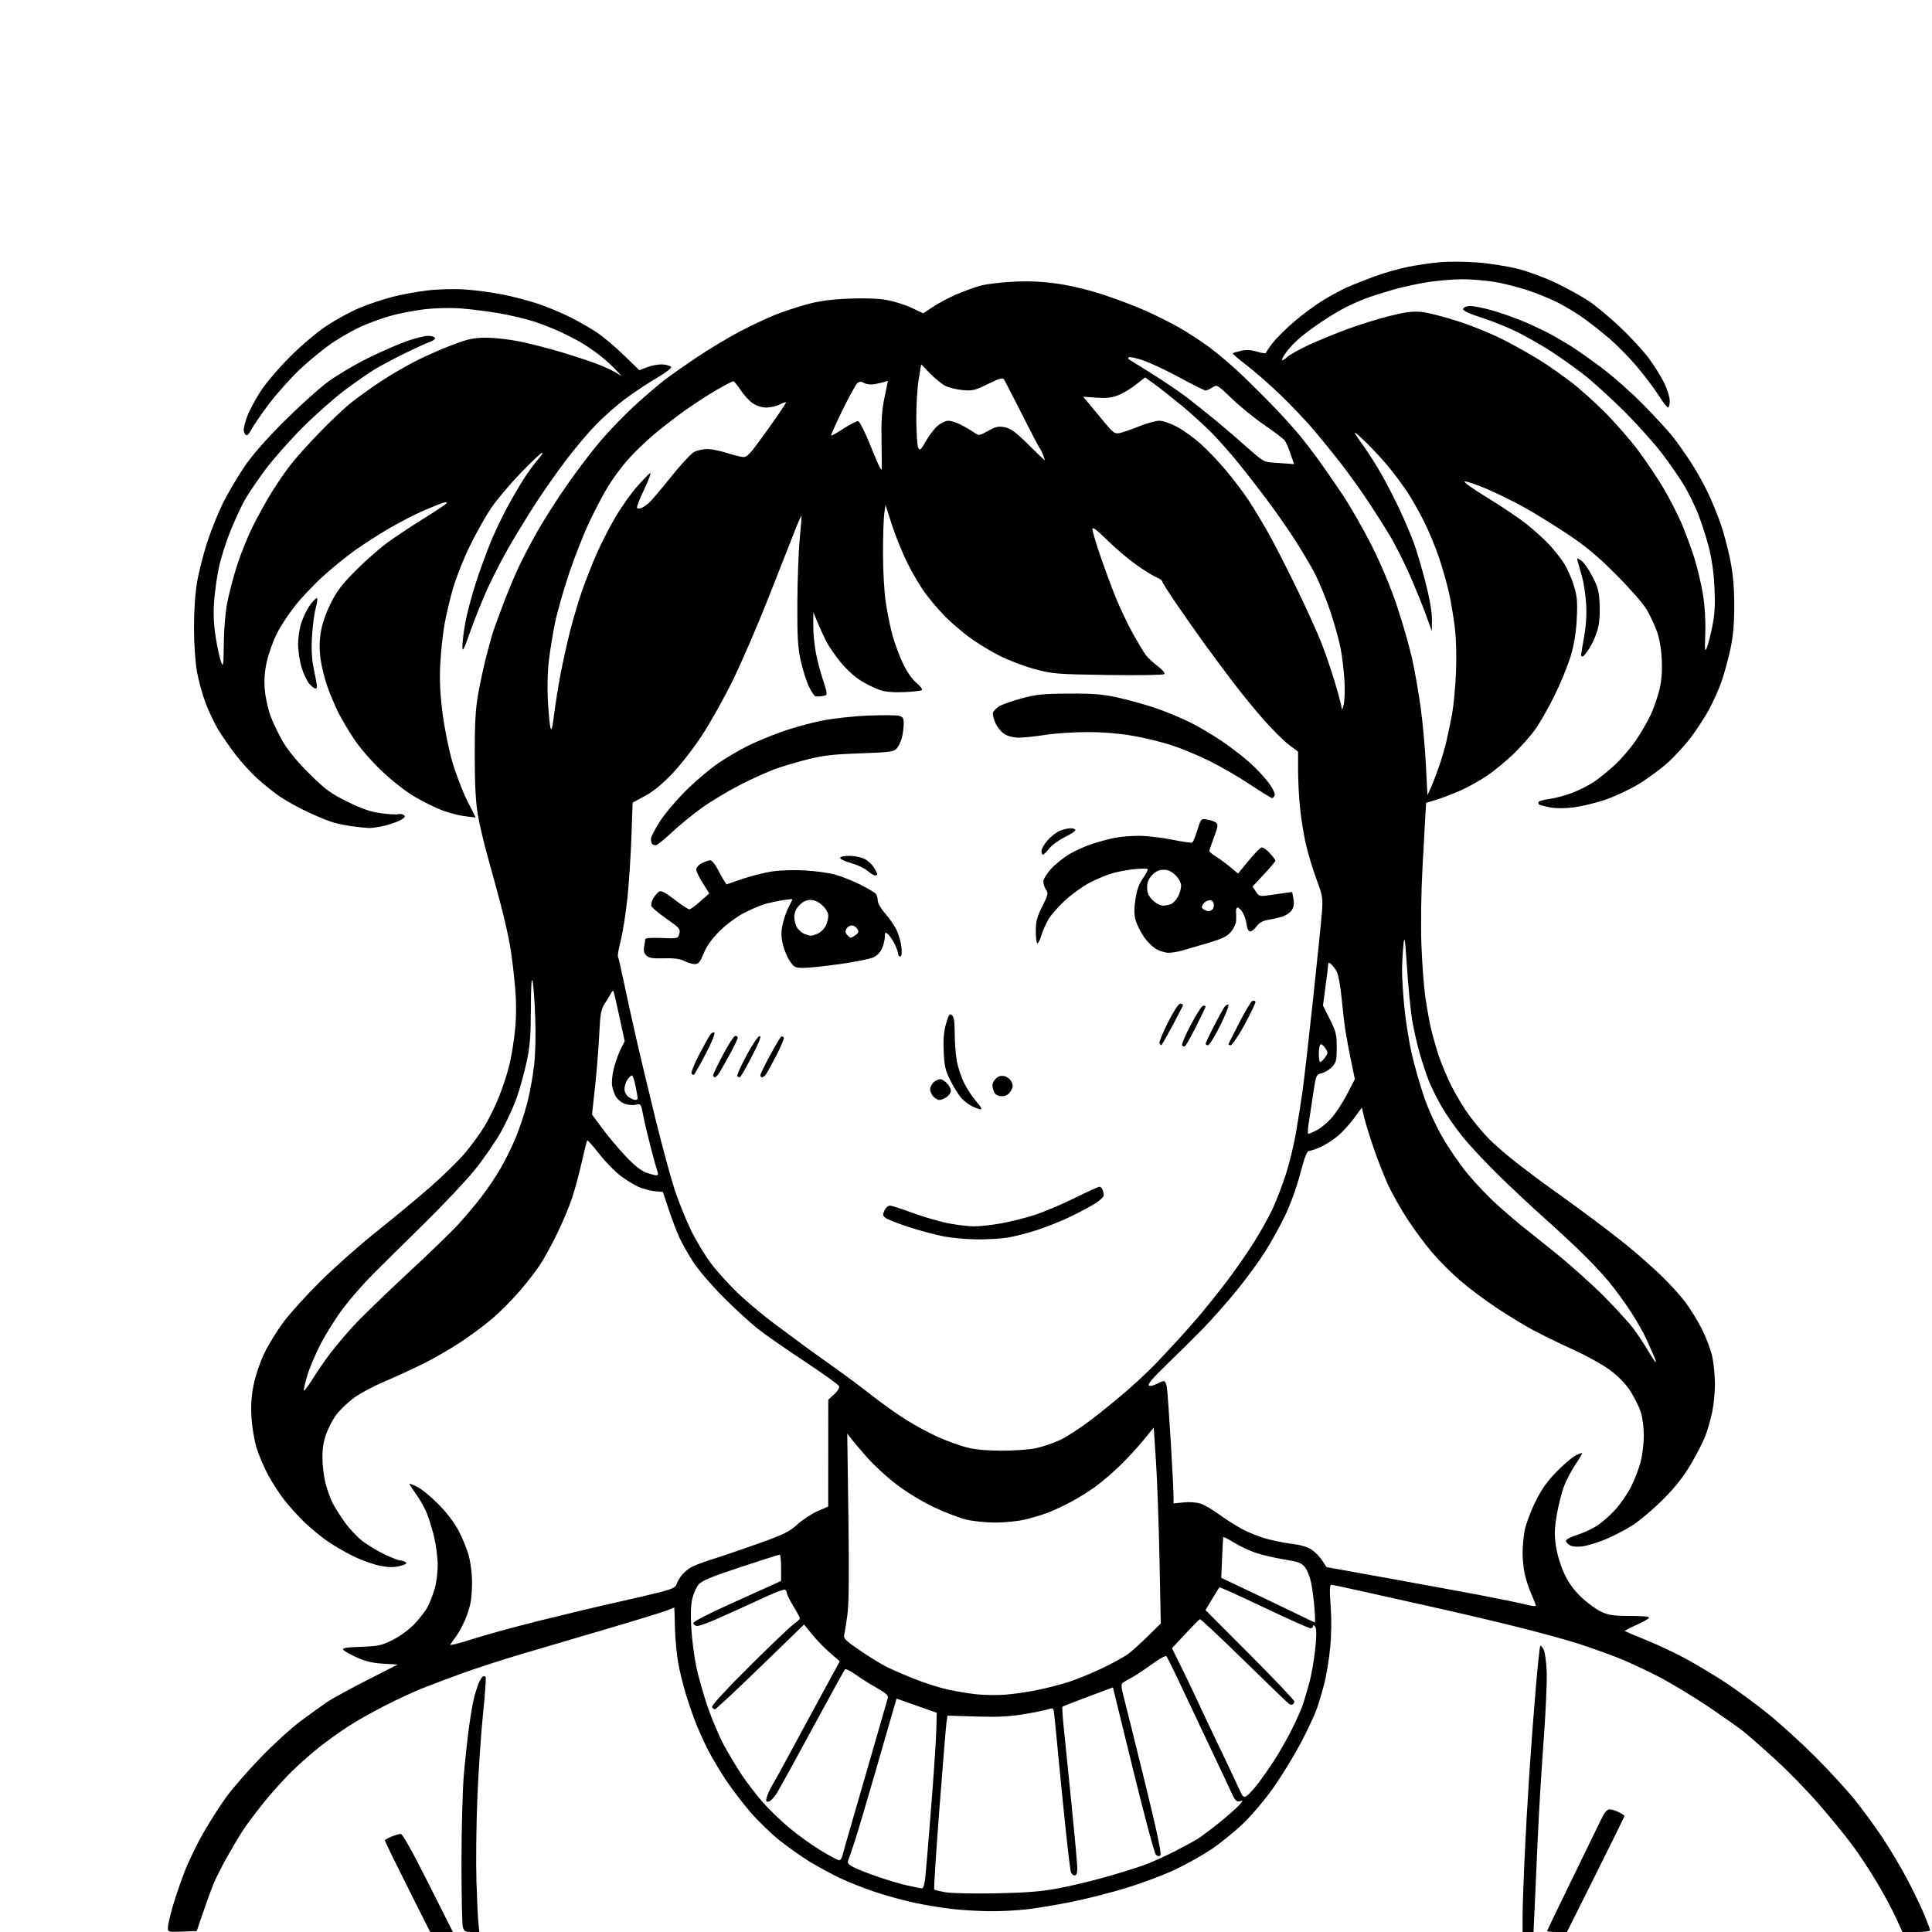 <svg version="1.1" xmlns="http://www.w3.org/2000/svg" xmlns:xlink="http://www.w3.org/1999/xlink" width="1024" height="1024" viewBox="0 0 1024 1024"><path stroke="none" fill="black" fill-rule="evenodd" d="M96.64,1023.792C89.136,1024.079 89.0,1024.041 89.0,1021.654C89.0,1020.317 90.155,1015.237 91.567,1010.364C92.98,1005.491 95.897,997.003 98.051,991.502C100.205,986.001 104.658,976.85 107.945,971.166C111.232,965.483 116.527,957.201 119.711,952.763C122.895,948.325 131.059,938.913 137.854,931.849C144.649,924.784 154.324,915.943 159.354,912.202C164.384,908.461 170.75,903.889 173.5,902.042C176.25,900.194 185.764,894.984 194.641,890.464L210.783,882.244L203.141,881.797C197.634,881.474 193.758,880.566 189.265,878.545C185.835,877.002 182.56,875.175 181.987,874.484C181.165,873.494 183.138,873.148 191.313,872.845C200.711,872.497 202.303,872.146 208.334,869.085C212.225,867.109 217.018,863.559 219.883,860.53C222.576,857.683 225.679,853.586 226.779,851.427C227.879,849.267 229.504,845.056 230.39,842.068C231.275,839.081 231.997,833.456 231.993,829.568C231.989,825.681 231.122,818.9 230.066,814.5C229.01,810.1 227.191,804.272 226.023,801.549C224.854,798.826 222.346,794.437 220.449,791.797C218.552,789.156 217,786.762 217.0,786.477C217.0,786.192 218.913,786.929 221.25,788.114C223.588,789.298 228.653,793.47 232.506,797.384C236.852,801.798 240.929,807.205 243.245,811.624C245.297,815.543 247.687,821.52 248.555,824.908C249.423,828.295 250.164,834.089 250.201,837.783C250.239,841.478 249.927,846.525 249.508,849.0C249.089,851.475 247.664,855.952 246.34,858.949C245.017,861.945 242.905,865.77 241.646,867.449C240.388,869.127 239.055,871.015 238.685,871.645C238.315,872.274 243.412,871.028 250.011,868.876C256.611,866.723 272.695,862.3 285.755,859.045C298.815,855.79 316.925,851.474 326.0,849.453C335.075,847.433 345.971,844.884 350.214,843.79C356.275,842.227 358.073,841.339 358.602,839.65C358.972,838.468 360.131,836.404 361.177,835.065C362.223,833.726 364.366,831.847 365.941,830.89C367.515,829.933 372.56,827.983 377.151,826.557C381.743,825.131 392.7,821.409 401.5,818.285C415.363,813.365 418.187,811.987 422.644,807.973C425.474,805.425 430.304,802.251 433.377,800.92L438.966,798.5L438.983,770.194L439,741.887L442.137,739.022C443.989,737.331 445.044,735.558 444.713,734.695C444.405,733.891 436.209,727.998 426.501,721.599C416.793,715.201 405.621,707.42 401.675,704.309C397.729,701.198 389.521,693.668 383.436,687.576C377.351,681.484 370.204,673.161 367.553,669.08C364.903,665 361.576,659.15 360.16,656.08C358.744,653.011 356.183,646.283 354.469,641.128L351.353,631.756L347.049,631.369C344.682,631.155 340.812,630.126 338.449,629.08C336.086,628.035 331.756,625.369 328.826,623.155C325.897,620.941 320.836,615.727 317.581,611.567C314.326,607.408 311.478,604.188 311.254,604.413C311.029,604.637 309.749,609.699 308.408,615.661C307.068,621.622 304.802,630.1 303.373,634.5C301.944,638.9 298.38,647.45 295.453,653.5C292.526,659.55 288.335,667.207 286.14,670.516C283.946,673.824 278.949,680.23 275.036,684.75C271.123,689.27 264.677,695.716 260.711,699.073C256.745,702.431 249.225,708.006 244.0,711.462C238.775,714.918 230.0,719.982 224.5,722.715C219.0,725.448 209.517,729.806 203.427,732.401C197.137,735.08 189.898,739.045 186.667,741.581C183.539,744.036 179.649,747.882 178.022,750.128C176.396,752.373 174.117,756.743 172.959,759.839C171.508,763.717 170.865,767.719 170.891,772.702C170.911,776.68 171.654,782.735 172.541,786.157C173.428,789.58 175.074,794.207 176.198,796.44C177.323,798.673 180.241,803.318 182.681,806.762C185.122,810.207 189.455,814.787 192.309,816.94C195.164,819.093 200.425,822.237 204.0,823.927C207.575,825.616 211.175,827.006 212.0,827.015C212.825,827.023 214.14,827.436 214.922,827.931C215.972,828.595 215.249,829.125 212.16,829.957C209.059,830.792 206.36,830.792 201.738,829.959C198.307,829.341 191.744,827.004 187.153,824.765C182.562,822.527 176.037,818.687 172.653,816.232C169.269,813.777 164.102,809.458 161.172,806.634C158.242,803.81 153.693,798.8 151.063,795.5C148.433,792.2 144.457,786.125 142.226,782.0C139.995,777.875 137.2,771.35 136.014,767.5C134.828,763.65 133.605,756.434 133.295,751.465C132.893,745.008 133.215,740.014 134.426,733.965C135.386,729.168 137.811,721.986 140.022,717.388C142.168,712.927 146.712,705.502 150.12,700.888C153.528,696.275 162.447,686.425 169.939,679.0C177.432,671.575 190.92,659.65 199.912,652.5C208.905,645.35 221.716,634.713 228.381,628.862C235.047,623.012 243.2,615.015 246.5,611.092C249.8,607.17 254.392,600.862 256.705,597.076C259.018,593.29 262.487,586.284 264.413,581.507C266.339,576.73 268.821,569.149 269.928,564.661C271.035,560.172 272.409,551.77 272.98,545.989C273.686,538.855 273.699,531.626 273.021,523.489C272.472,516.895 271.346,507.37 270.519,502.322C269.692,497.274 267.435,487.149 265.505,479.822C263.574,472.495 260.407,460.875 258.468,454.0C256.528,447.125 254.202,437.225 253.298,432.0C252.123,425.205 251.644,416.236 251.617,400.5C251.589,384.015 252.014,375.993 253.311,368.5C254.263,363.0 256.186,354.0 257.585,348.5C258.983,343.0 260.732,336.7 261.471,334.5C262.21,332.3 264.599,325.775 266.781,320.0C268.962,314.225 272.527,305.675 274.702,301.0C276.877,296.325 281.423,287.625 284.804,281.667C288.185,275.708 295.223,264.683 300.445,257.167C305.666,249.65 313.779,239.0 318.474,233.5C323.169,228.0 331.395,219.519 336.755,214.653C342.115,209.787 348.975,203.896 352.0,201.561C355.025,199.227 362.9,193.7 369.5,189.279C376.1,184.859 386.394,178.685 392.377,175.56C398.359,172.435 406.674,168.52 410.855,166.859C415.037,165.198 422.517,162.72 427.479,161.352C433.972,159.561 440.143,158.706 449.501,158.3C457.696,157.944 465.146,158.181 469.654,158.942C473.587,159.605 479.622,161.48 483.064,163.108L489.324,166.068L494.456,162.661C497.278,160.787 502.771,157.856 506.663,156.148C510.554,154.44 516.384,152.318 519.619,151.432C522.853,150.546 530.9,149.583 537.5,149.29C545.972,148.915 552.881,149.251 561.0,150.432C567.992,151.45 577.596,153.803 585.5,156.435C592.65,158.816 602.632,162.628 607.683,164.905C612.733,167.182 620.454,171.063 624.839,173.53C629.225,175.996 636.625,180.824 641.283,184.257C645.941,187.691 654.196,194.805 659.626,200.067C665.057,205.328 672.884,213.203 677.02,217.567C681.157,221.93 686.574,227.975 689.058,231.0C691.543,234.025 695.866,239.65 698.665,243.5C701.464,247.35 707.219,255.675 711.453,262.0C715.688,268.325 722.741,280.651 727.126,289.392C732.119,299.345 737.114,311.305 740.489,321.392C743.454,330.251 747.052,342.821 748.485,349.325C749.919,355.828 751.962,367.528 753.025,375.325C754.089,383.121 755.321,396.7 755.764,405.5L756.568,421.5L758.384,417.5C759.383,415.3 761.294,410.35 762.631,406.5C763.968,402.65 765.753,396.575 766.598,393.0C767.443,389.425 768.805,382.9 769.624,378.5C770.442,374.1 771.376,364.152 771.698,356.393C772.06,347.654 771.819,338.522 771.063,332.393C770.391,326.952 768.994,318.675 767.957,314.0C766.921,309.325 764.51,300.886 762.601,295.246C760.692,289.606 757.084,280.972 754.584,276.06C752.084,271.147 748.343,264.511 746.269,261.312C744.196,258.113 739.957,252.347 736.85,248.498C733.742,244.649 728.23,238.588 724.6,235.029C720.97,231.47 718,228.881 718,229.276C718.0,229.671 720,232.712 722.445,236.033C724.89,239.354 729.174,246.062 731.966,250.94C734.757,255.818 739.22,264.465 741.884,270.155C744.548,275.845 747.95,283.875 749.445,288.0C750.939,292.125 753.701,301.482 755.581,308.793C757.758,317.256 758.982,324.341 758.95,328.293L758.9,334.5L755.62,325.47C753.816,320.504 749.962,311.054 747.056,304.47C744.15,297.887 739.491,288.675 736.703,284.0C733.915,279.325 728.482,270.775 724.63,265.0C720.778,259.225 714.47,250.45 710.614,245.5C706.757,240.55 700.37,232.675 696.42,228.0C692.47,223.325 684.572,214.998 678.869,209.496C673.166,203.993 665.005,196.838 660.734,193.595C656.463,190.352 653.165,187.501 653.406,187.26C653.647,187.02 655.634,186.42 657.822,185.929C660.625,185.299 663.157,185.444 666.399,186.42C668.93,187.181 671.0,187.457 671.0,187.033C671.0,186.608 672.749,184.065 674.887,181.381C677.025,178.696 682.313,173.521 686.637,169.881C690.962,166.24 697.599,161.369 701.388,159.057C705.176,156.745 710.801,153.718 713.888,152.331C716.974,150.944 723.55,148.327 728.5,146.517C733.45,144.707 741.29,142.454 745.923,141.512C750.556,140.569 758.206,139.436 762.923,138.995C767.64,138.553 776.781,138.61 783.236,139.121C789.691,139.632 799.366,141.173 804.736,142.547C810.106,143.92 819.204,147.311 824.954,150.081C830.704,152.851 838.44,157.133 842.146,159.597C845.852,162.061 853.381,168.352 858.877,173.578C864.373,178.804 871.132,186.131 873.897,189.861C876.662,193.591 880.292,199.398 881.962,202.766C883.633,206.133 885,210.488 885.0,212.444C885.0,214.4 884.59,216.0 884.09,216.0C883.589,216.0 881.35,213.103 879.114,209.563C876.878,206.022 871.702,199.16 867.612,194.313C863.522,189.466 856.72,182.575 852.497,179.0C848.274,175.425 842.047,170.549 838.659,168.166C835.272,165.782 829.445,162.28 825.711,160.384C821.978,158.487 814.782,155.549 809.722,153.853C804.661,152.158 796.691,150.149 792.01,149.389C787.33,148.629 779.785,148.006 775.243,148.004C770.702,148.002 762.591,148.66 757.219,149.467C751.846,150.274 743.411,152.095 738.475,153.513C733.539,154.931 727.128,156.968 724.229,158.039C721.33,159.111 716.605,161.172 713.729,162.619C710.853,164.066 705.35,167.324 701.5,169.858C697.65,172.391 692.329,176.259 689.675,178.452C687.021,180.646 683.539,184.222 681.938,186.4C680.336,188.577 679.247,190.58 679.517,190.85C679.787,191.12 681.028,190.383 682.274,189.212C683.521,188.041 688.581,185.205 693.52,182.909C698.459,180.614 707.675,176.822 714.0,174.483C720.325,172.144 730.427,168.997 736.449,167.489C744.946,165.362 748.754,164.878 753.449,165.327C756.777,165.645 765.8,167.973 773.5,170.5C781.697,173.19 792.267,177.614 799.0,181.173C805.325,184.516 813.635,189.273 817.467,191.745C821.298,194.217 828.048,198.97 832.467,202.307C836.885,205.644 845.071,212.957 850.658,218.558C856.245,224.158 864.253,233.358 868.453,239.001C872.652,244.645 878.64,253.59 881.758,258.881C884.876,264.171 889.077,272.325 891.092,277.0C893.108,281.675 896.17,289.916 897.895,295.313C899.621,300.71 901.749,309.651 902.625,315.182C903.631,321.529 904.074,329.12 903.828,335.764C903.495,344.758 903.616,345.857 904.656,343.308C905.326,341.667 906.638,336.551 907.573,331.939C908.867,325.551 909.138,320.689 908.711,311.527C908.341,303.592 907.308,296.239 905.674,289.915C904.313,284.643 901.78,276.768 900.046,272.415C898.312,268.062 895.076,261.427 892.856,257.672C890.635,253.917 885.443,246.364 881.318,240.888C877.193,235.412 867.968,225.098 860.817,217.968C853.666,210.838 843.919,201.996 839.158,198.32C834.396,194.643 826.697,189.181 822.049,186.182C817.4,183.183 809.525,178.675 804.549,176.164C799.572,173.654 791.0,170.176 785.5,168.436C779.163,166.432 775.5,164.765 775.5,163.886C775.5,163.065 776.774,162.376 778.624,162.196C780.343,162.029 785.968,163.103 791.124,164.583C796.281,166.063 804.507,169.034 809.404,171.185C814.3,173.336 820.375,176.267 822.904,177.699C825.432,179.131 829.75,181.679 832.5,183.361C835.25,185.044 842.45,190.107 848.5,194.612C854.55,199.117 864.528,207.91 870.673,214.151C876.819,220.393 883.822,227.975 886.235,231.0C888.649,234.025 892.982,240.1 895.865,244.5C898.747,248.9 902.844,256.142 904.969,260.594C907.094,265.046 910.2,272.561 911.871,277.294C913.542,282.028 915.87,290.76 917.045,296.7C918.587,304.494 919.182,311.258 919.184,321.0C919.186,330.814 918.631,337.094 917.15,344.0C916.03,349.225 913.968,356.824 912.569,360.887C911.171,364.95 908.222,371.618 906.017,375.706C903.812,379.793 899.475,386.504 896.379,390.618C893.283,394.731 887.65,400.888 883.862,404.299C880.074,407.709 873.05,412.86 868.253,415.746C863.457,418.631 855.475,422.342 850.516,423.993C845.557,425.644 838.141,427.416 834.035,427.931C829.453,428.505 824.692,428.511 821.708,427.945C819.033,427.437 816.423,426.761 815.906,426.442C815.39,426.123 815.2,425.485 815.485,425.025C815.769,424.564 818.364,423.868 821.251,423.478C824.138,423.087 829.425,421.678 833.0,420.346C836.575,419.013 841.789,416.41 844.587,414.559C847.386,412.709 852.499,408.581 855.95,405.386C859.401,402.191 864.482,396.231 867.241,392.143C870,388.054 873.558,381.84 875.148,378.334C876.737,374.828 878.747,368.931 879.613,365.23C880.678,360.681 881.048,355.584 880.754,349.5C880.477,343.776 879.536,338.34 878.171,334.568C876.99,331.305 874.556,326.13 872.762,323.068C870.939,319.956 863.765,311.765 856.5,304.5C846.448,294.448 840.552,289.541 830.5,282.862C823.35,278.111 813.0,271.735 807.5,268.693C802.0,265.651 793.099,261.295 787.72,259.013C782.341,256.732 777.214,255.008 776.325,255.182C775.424,255.36 780.751,259.177 788.368,263.813C795.88,268.384 805.283,274.726 809.263,277.904C813.243,281.083 818.63,285.978 821.234,288.782C823.838,291.586 827.344,296.045 829.026,298.69C830.707,301.336 833.021,306.578 834.166,310.34C835.917,316.088 836.166,318.881 835.727,327.84C835.37,335.14 834.372,341.337 832.563,347.5C831.11,352.45 827.215,361.996 823.907,368.713C820.599,375.431 815.891,383.645 813.445,386.968C810.999,390.29 805.975,395.943 802.281,399.53C798.587,403.117 792.4,408.231 788.532,410.894C784.665,413.558 778.125,417.22 774.0,419.031C769.875,420.842 764.109,423.04 761.187,423.916L755.875,425.508L755.517,431.504C755.32,434.802 754.611,447.625 753.941,460.0C753.233,473.085 752.994,490.032 753.369,500.5C753.723,510.4 754.662,523.0 755.455,528.5C756.248,534.0 757.583,541.443 758.421,545.04C759.26,548.637 761.079,555.05 762.463,559.29C763.847,563.53 766.96,570.937 769.38,575.75C771.8,580.562 775.936,587.425 778.571,591.0C781.206,594.575 785.643,599.918 788.431,602.872C791.219,605.827 798.225,611.933 804.0,616.441C809.775,620.948 817.65,626.844 821.5,629.542C825.35,632.239 834.575,638.943 842.0,644.439C849.425,649.935 859.325,657.594 864.0,661.46C868.675,665.326 876.019,671.843 880.319,675.943C884.62,680.043 890.371,686.346 893.1,689.949C895.829,693.552 899.891,700.151 902.126,704.612C904.362,709.074 906.807,715.599 907.56,719.112C908.313,722.626 908.938,729.1 908.948,733.5C908.957,737.9 908.31,744.591 907.51,748.369C906.71,752.147 905.114,757.752 903.964,760.826C902.814,763.899 899.35,770.701 896.266,775.941C892.332,782.625 887.949,788.199 881.579,794.617C876.586,799.649 869.271,805.844 865.324,808.383C861.377,810.923 854.764,814.356 850.628,816.012C846.492,817.668 841.126,819.295 838.704,819.627C836.107,819.983 833.417,819.759 832.15,819.08C830.967,818.447 830,817.353 830.0,816.647C830,815.942 832.587,814.564 835.75,813.585C838.913,812.606 843.632,810.455 846.238,808.806C848.844,807.157 853.259,803.309 856.05,800.255C858.841,797.201 862.64,791.693 864.493,788.015C866.345,784.336 868.618,778.441 869.543,774.913C870.468,771.386 871.234,765.082 871.244,760.904C871.255,756.395 870.576,751.24 869.572,748.217C868.642,745.417 866.172,740.482 864.083,737.249C861.666,733.51 857.809,729.518 853.481,726.277C849.74,723.475 841.013,718.606 834.089,715.457C827.165,712.308 817.675,707.695 813.0,705.205C808.325,702.715 799.55,697.394 793.5,693.381C787.45,689.367 778.8,682.914 774.278,679.04C769.756,675.165 763.054,668.509 759.385,664.248C755.716,659.987 749.774,652.002 746.18,646.505C742.586,641.008 737.92,632.778 735.812,628.216C733.704,623.653 730.249,614.876 728.133,608.71C726.017,602.545 723.728,595.146 723.047,592.269L721.81,587.038L717.534,592.846C715.183,596.04 711.262,600.29 708.822,602.29C706.382,604.289 702.386,606.832 699.943,607.941C697.499,609.049 694.787,609.966 693.915,609.978C692.735,609.994 691.504,613.131 689.098,622.25C687.206,629.424 683.859,638.644 681.021,644.5C678.356,650.0 673.628,658.539 670.514,663.476C667.4,668.412 660.636,677.637 655.483,683.976C650.33,690.314 642.151,699.55 637.307,704.5C632.463,709.45 623.864,717.954 618.198,723.398C611.787,729.556 608.249,733.649 608.833,734.233C609.416,734.816 610.928,734.571 612.835,733.585C614.521,732.713 616.353,732.0 616.905,732.0C617.457,732.0 618.156,733.462 618.457,735.25C618.758,737.038 619.678,749.837 620.502,763.693C621.326,777.549 622.0,790.679 622.0,792.871L622.0,796.855L627.356,796.303C630.427,795.986 634.27,796.264 636.363,796.955C638.372,797.618 642.599,800.072 645.757,802.41C648.916,804.748 654.536,808.333 658.247,810.378C661.958,812.422 668.483,814.942 672.747,815.976C677.011,817.011 683.065,818.144 686.2,818.495C689.522,818.866 693.275,820.056 695.2,821.348C697.015,822.567 699.531,825.149 700.791,827.086L703.081,830.608L735.291,836.411C753.006,839.602 775.6,843.757 785.5,845.643C795.4,847.53 805.863,849.689 808.75,850.441C811.638,851.194 814,851.459 814.0,851.029C814.0,850.6 812.934,847.83 811.63,844.874C810.327,841.918 808.752,837.115 808.13,834.201C807.509,831.286 807.0,826.306 807.0,823.134C807,819.963 807.475,814.697 808.055,811.434C808.635,808.17 811.142,801.358 813.626,796.296C816.987,789.449 819.88,785.313 824.924,780.148C828.653,776.329 833.162,772.45 834.945,771.529C836.727,770.607 838.336,770.003 838.519,770.186C838.703,770.369 837.121,773.097 835.003,776.246C832.886,779.396 830.167,784.567 828.96,787.736C827.754,790.906 826.05,797.628 825.173,802.673C823.887,810.076 823.786,813.282 824.653,819.296C825.278,823.633 827.095,829.716 829.002,833.854C831.322,838.887 833.98,842.584 838.11,846.524C841.318,849.584 846.093,853.073 848.721,854.279C852.68,856.094 855.331,856.473 864.165,856.485C871.922,856.496 874.576,856.805 873.9,857.62C873.389,858.236 870.243,859.964 866.909,861.46C863.575,862.956 860.994,864.315 861.174,864.479C861.353,864.644 866.635,866.874 872.911,869.435C879.187,871.997 888.862,876.597 894.411,879.658C899.96,882.719 909.0,888.16 914.5,891.75C920.0,895.339 929.9,902.597 936.5,907.879C943.1,913.161 954.576,923.561 962.002,930.991C969.428,938.421 978.938,948.775 983.134,954.0C987.33,959.225 993.915,968.225 997.766,974.0C1001.618,979.775 1007.501,989.675 1010.839,996.0C1014.178,1002.325 1018.28,1010.824 1019.955,1014.888C1021.63,1018.951 1023,1022.663 1023.0,1023.138C1023.0,1023.612 1019.698,1024.0 1015.662,1024.0L1008.325,1024.0L1005.038,1016.75C1003.231,1012.763 998.702,1004.325 994.976,998.0C991.249,991.675 985.106,982.382 981.326,977.349C977.546,972.317 969.621,962.642 963.715,955.849C957.809,949.057 947.47,938.481 940.739,932.347C934.007,926.213 926.475,919.599 924.0,917.649C921.525,915.7 913.2,909.83 905.5,904.606C897.8,899.383 885.875,892.184 879.0,888.611C872.125,885.037 862.225,880.462 857.0,878.443C851.775,876.424 842.854,873.244 837.175,871.376C831.497,869.508 817.002,865.51 804.965,862.491C792.928,859.473 771.924,854.538 758.29,851.525C744.655,848.511 727.506,844.686 720.18,843.023C712.854,841.36 706.319,840.0 705.658,840.0C704.746,840.0 704.654,842.704 705.276,851.25C705.793,858.345 705.691,866.562 704.998,873.5C704.394,879.55 703.039,887.875 701.987,892.0C700.935,896.125 699.159,902.155 698.04,905.4C696.92,908.645 693.153,916.745 689.668,923.4C686.183,930.055 679.711,940.675 675.286,947.0C670.643,953.635 663.699,961.895 658.87,966.525C654.266,970.939 646.615,977.133 641.867,980.29C637.119,983.446 628.545,988.241 622.813,990.944C617.082,993.648 605.736,997.926 597.599,1000.453C589.462,1002.979 576.211,1006.372 568.152,1007.993C560.093,1009.613 549.45,1011.399 544.5,1011.962C539.55,1012.524 531.16,1012.987 525.856,1012.992C520.552,1012.996 511.586,1012.525 505.932,1011.945C500.278,1011.365 490.668,1009.805 484.576,1008.48C478.484,1007.154 468.876,1004.505 463.225,1002.592C457.574,1000.68 449.474,997.459 445.225,995.435C440.976,993.411 433.9,989.587 429.5,986.937C425.1,984.287 417.775,979.126 413.223,975.467C408.67,971.809 401.764,965.144 397.876,960.658C393.988,956.171 388.111,948.474 384.816,943.553C381.521,938.633 377.064,931.104 374.911,926.824C372.759,922.543 369.833,915.994 368.41,912.27C366.986,908.547 364.736,901.93 363.409,897.567C362.082,893.204 360.321,886.004 359.496,881.567C358.672,877.13 357.885,868.665 357.748,862.756C357.612,856.847 357.442,852.009 357.372,852.006C357.302,852.003 355.639,852.671 353.676,853.491C351.714,854.311 337.822,858.596 322.804,863.015C307.787,867.433 287.115,873.527 276.866,876.557C266.618,879.588 252.218,884.253 244.866,886.924C237.515,889.595 227.9,893.22 223.5,894.979C219.1,896.738 210.226,900.867 203.781,904.153C197.335,907.439 188.603,912.385 184.376,915.144C180.149,917.904 173.498,922.664 169.596,925.724C165.693,928.783 159.195,934.485 155.155,938.393C151.114,942.302 144.347,949.775 140.117,955.0C135.886,960.225 130.813,966.975 128.845,970.0C126.876,973.025 122.992,979.55 120.213,984.5C117.435,989.45 114.165,995.975 112.948,999.0C111.73,1002.025 109.282,1008.775 107.506,1014.0L104.279,1023.5L96.64,1023.792zM234.024,1024.0L228.012,1024.0L219.832,1007.75C215.333,998.812 209.93,987.979 207.826,983.676C205.722,979.372 204.0,975.637 204.0,975.375C204.0,975.112 205.561,974.246 207.468,973.449C209.375,972.652 211.6,972.0 212.412,972.0C213.34,972.0 218.739,981.648 226.962,998.0L240.036,1024.0L234.024,1024.0zM250.053,1024.0C246.518,1024.0 245.95,1023.671 245.302,1021.25C244.897,1019.737 244.58,1004.1 244.597,986.5C244.615,968.9 245.181,948.2 245.856,940.5C246.531,932.8 247.743,921.624 248.549,915.665C249.355,909.705 250.537,902.73 251.176,900.165C251.816,897.599 252.93,894.068 253.654,892.318C254.378,890.568 255.395,888.874 255.916,888.552C256.436,888.23 257.103,888.357 257.397,888.834C257.692,889.311 257.047,898.316 255.964,908.847C254.882,919.377 253.54,939.582 252.983,953.746C252.426,967.911 252.217,987.375 252.518,997.0C252.82,1006.625 253.292,1016.638 253.568,1019.25L254.069,1024.0L250.053,1024.0zM809.899,1024.0L807.0,1024.0L807.007,1015.75C807.01,1011.212 807.465,997.6 808.018,985.5C808.571,973.4 809.706,953.15 810.539,940.5C811.373,927.85 812.912,907.444 813.959,895.152C815.005,882.861 816.081,872.585 816.35,872.317C816.618,872.048 817.415,872.88 818.119,874.164C818.824,875.449 819.576,880.775 819.791,886.0C820.006,891.225 819.256,907.875 818.125,923.0C816.994,938.125 815.592,961.525 815.009,975.0C814.427,988.475 813.691,1005.013 813.374,1011.75L812.799,1024.0L809.899,1024.0zM825.258,1024.0C822.366,1024.0 820.0,1023.779 820.0,1023.508C820.0,1023.237 825.672,1011.425 832.604,997.258C839.537,983.091 846.544,968.688 848.177,965.25C850.342,960.691 851.68,959.0 853.122,959.0C854.21,959.0 856.427,959.687 858.05,960.526C859.672,961.365 861.0,962.263 861.0,962.521C861.0,962.78 854.141,976.718 845.758,993.496L830.515,1024.0L825.258,1024.0zM527.5,1003.513C543.09,1003.224 551.463,1002.585 560.0,1001.032C566.325,999.881 577.877,997.147 585.67,994.955C593.464,992.764 602.914,989.828 606.67,988.431C610.427,987.034 617.483,983.867 622.35,981.395C627.218,978.922 632.864,975.848 634.897,974.565C636.93,973.282 641.948,969.523 646.047,966.212C650.146,962.901 654.796,958.826 656.38,957.156C658.955,954.441 659.033,954.179 657.121,954.679C655.284,955.159 654.576,954.341 652.093,948.869C650.504,945.366 646.402,936.65 642.978,929.5C639.554,922.35 632.76,907.974 627.88,897.554C623.001,887.134 618.652,878.252 618.216,877.816C617.781,877.381 614.291,879.313 610.462,882.11C606.633,884.908 601.925,888.035 600.0,889.06C598.075,890.084 595.899,891.328 595.164,891.824C594.066,892.564 594.196,894.132 595.895,900.612C597.033,904.951 602.035,925.113 607.013,945.419C613.269,970.94 615.742,982.658 615.024,983.376C614.306,984.094 613.558,983.964 612.601,982.957C611.839,982.156 606.416,961.892 600.549,937.927L589.883,894.353L576.691,899.286C569.436,902 563.321,904.387 563.102,904.592C562.883,904.796 563.248,910.259 563.913,916.732C564.578,923.204 566.443,941.55 568.056,957.5C569.669,973.45 570.992,988.188 570.995,990.25C570.998,992.841 570.557,994.0 569.567,994.0C568.779,994.0 567.878,993.192 567.565,992.205C567.252,991.218 565.87,979.63 564.495,966.455C563.12,953.28 561.271,934.625 560.386,925.0C559.501,915.375 558.618,906.943 558.424,906.261C558.18,905.403 557.368,905.288 555.786,905.885C554.529,906.36 548.787,907.537 543.027,908.501C535.047,909.837 528.942,910.144 517.378,909.793L502.203,909.332L501.665,912.916C501.369,914.887 499.676,935.515 497.901,958.755C496.127,981.995 494.89,1001.224 495.153,1001.486C495.415,1001.748 498.076,1002.399 501.065,1002.933C504.054,1003.466 515.95,1003.727 527.5,1003.513zM488.652,1000.9C489.336,1000.959 490.053,998.665 490.416,995.25C490.754,992.087 492.152,975.325 493.525,958.0C494.897,940.675 496.128,922.297 496.26,917.16L496.5,907.819L485.849,904.052L475.198,900.285L473.709,905.392C472.891,908.202 468.525,923.325 464.007,939.0C459.49,954.675 454.538,971.325 453.004,976.0C451.47,980.675 449.904,985.259 449.525,986.187C449.003,987.463 449.77,988.344 452.667,989.796C454.775,990.853 460.659,993.144 465.743,994.887C470.827,996.631 477.802,998.674 481.243,999.428C484.684,1000.182 488.018,1000.844 488.652,1000.9zM444.731,985.974C445.408,985.988 446.249,984.763 446.6,983.25C446.95,981.737 448.563,976.0 450.184,970.5C451.804,965.0 456.949,947.225 461.617,931.0C466.285,914.775 470.321,900.76 470.586,899.855C470.936,898.662 469.342,897.24 464.784,894.678C461.328,892.736 456.264,889.547 453.531,887.592C450.797,885.638 448.252,884.368 447.875,884.769C447.498,885.171 439.979,898.811 431.166,915.079C422.353,931.348 413.841,946.873 412.251,949.579C410.661,952.285 408.544,954.657 407.547,954.849C406.052,955.137 405.847,954.746 406.381,952.619C406.737,951.201 408.29,947.894 409.833,945.27C411.377,942.647 415.044,936.0 417.984,930.5C420.923,925.0 428.228,911.506 434.216,900.512L445.103,880.525L439.99,876.119C437.178,873.696 432.916,869.307 430.521,866.366L426.165,861.019L402.99,883.509C390.244,895.879 379.393,906.0 378.877,906.0C378.36,906.0 377.709,905.404 377.429,904.676C377.128,903.891 385.233,895.102 397.313,883.113C408.528,871.982 419.113,861.89 420.835,860.687C422.557,859.484 423.973,858.185 423.983,857.8C423.992,857.415 422.426,854.49 420.503,851.3C418.579,848.11 417.004,844.964 417.003,844.309C417.001,843.654 416.602,842.872 416.114,842.571C415.627,842.27 411.465,843.759 406.864,845.88C402.264,848.002 396.475,850.651 394.0,851.768C391.525,852.885 385.323,855.675 380.219,857.967C375.114,860.259 370.164,861.986 369.219,861.804C368.273,861.622 367.5,860.894 367.5,860.186C367.5,859.479 376.05,855.062 386.5,850.372C396.95,845.681 407.413,840.958 409.75,839.875L414.0,837.906L414.0,830.953C414.0,827.129 413.663,824.0 413.251,824.0C412.838,824.0 403.501,826.97 392.501,830.6C376.986,835.719 372.007,837.783 370.301,839.802C369.092,841.233 367.569,844.627 366.918,847.343C366.126,850.644 365.963,855.963 366.427,863.39C366.808,869.501 368.03,878.719 369.142,883.876C370.254,889.033 372.958,898.483 375.151,904.876C377.343,911.269 381.177,920.291 383.669,924.925C386.161,929.559 390.517,936.809 393.35,941.035C396.182,945.261 401.2,951.759 404.5,955.474C407.8,959.189 414.061,965.215 418.413,968.864C422.765,972.514 430.19,977.851 434.913,980.724C439.636,983.598 444.054,985.96 444.731,985.974zM660.71,951.925C661.694,951.297 664.248,948.546 666.385,945.813C668.522,943.079 672.47,937.473 675.159,933.354C677.848,929.235 682.069,921.84 684.54,916.921C687.01,912.002 689.673,906.07 690.456,903.739C691.24,901.407 692.795,896.18 693.912,892.123C695.029,888.066 696.443,880.104 697.054,874.431C697.833,867.194 697.85,863.576 697.113,862.308C696.534,861.314 696.047,861.062 696.03,861.75C696.014,862.438 695.339,863.0 694.531,863.0C693.722,863.0 682.636,858.037 669.893,851.971C657.151,845.904 646.546,841.121 646.326,841.341C646.106,841.561 644.35,844.357 642.425,847.555L638.923,853.369L662.462,876.982C675.408,889.97 686.0,901.11 686.0,901.739C686.0,902.368 685.641,903.104 685.202,903.375C684.763,903.646 683.914,903.56 683.314,903.184C682.714,902.808 671.982,892.472 659.464,880.216C646.947,867.959 636.374,858.059 635.97,858.216C635.565,858.372 632.074,861.894 628.212,866.042L621.19,873.585L626.345,884.042C629.18,889.794 632.827,897.425 634.45,901.0C636.072,904.575 641.183,915.375 645.808,925.0C650.432,934.625 655.275,944.878 656.568,947.784C658.634,952.426 659.137,952.929 660.71,951.925zM532.0,898.276C536.125,898.017 543.775,896.959 549.0,895.924C554.225,894.889 562.1,892.874 566.5,891.446C570.9,890.019 579.0,886.688 584.5,884.044C590.0,881.401 596.075,878.056 598.0,876.611C599.925,875.167 604.589,870.951 608.365,867.242L615.231,860.5L614.556,826.5C614.185,807.8 613.346,784.436 612.691,774.58L611.5,756.66L605.84,763.58C602.727,767.386 597.102,773.454 593.34,777.064C589.578,780.675 583.89,785.543 580.7,787.882C577.511,790.222 571.661,793.876 567.7,796.003C563.74,798.13 558.025,800.784 555.0,801.901C551.975,803.017 546.575,804.615 543.0,805.451C539.425,806.286 532.479,806.977 527.564,806.985C522.649,806.993 515.674,806.281 512.064,805.402C508.454,804.523 500.775,801.574 495.0,798.849C488.971,796.004 480.615,790.938 475.378,786.952C470.36,783.135 463.365,776.746 459.833,772.756C456.3,768.765 452.431,764.218 451.233,762.651L449.056,759.801L449.671,803.651C450.104,834.526 449.943,850.015 449.127,856.0C448.49,860.675 447.717,865.44 447.41,866.59C446.944,868.329 448.329,869.689 455.675,874.709C460.529,878.025 466.826,881.911 469.668,883.345C472.511,884.778 479.261,887.71 484.668,889.859C490.076,892.009 497.994,894.542 502.265,895.488C506.536,896.434 513.286,897.554 517.265,897.977C521.244,898.4 527.875,898.535 532.0,898.276zM696.898,859.941C697.117,859.973 697.02,856.513 696.682,852.25C696.344,847.987 695.552,841.969 694.921,838.875C694.29,835.781 692.812,832.059 691.637,830.603C689.842,828.381 688.094,827.732 680.717,826.549C675.886,825.775 669.094,824.196 665.624,823.041C662.154,821.887 656.882,819.404 653.907,817.525C650.933,815.645 648.422,814.421 648.327,814.804C648.231,815.187 647.959,820.177 647.722,825.894L647.29,836.288L663.895,844.163C673.028,848.494 684.1,853.803 688.5,855.96C692.9,858.117 696.679,859.909 696.898,859.941zM530.5,768.892C537.225,768.933 545.378,768.355 549.047,767.577C552.648,766.814 558.498,764.812 562.047,763.128C565.596,761.444 573.069,756.564 578.654,752.283C584.239,748.003 593.014,740.829 598.154,736.342C603.294,731.855 610.2,725.307 613.5,721.79C616.8,718.274 621.767,712.945 624.537,709.949C627.308,706.952 632.259,701.35 635.539,697.5C638.819,693.65 645.129,685.775 649.561,680.0C653.994,674.225 660.608,664.774 664.261,658.998C667.913,653.221 672.53,644.971 674.52,640.663C676.51,636.355 679.631,628.256 681.454,622.665C683.277,617.074 685.714,607.1 686.869,600.5C688.025,593.9 689.648,583.55 690.478,577.5C691.307,571.45 693.79,549.692 695.995,529.15C698.2,508.607 700.286,488.125 700.631,483.634C701.22,475.97 701.043,474.885 697.74,465.984C695.805,460.768 693.293,452.45 692.157,447.5C691.022,442.55 689.622,433.84 689.046,428.144C688.471,422.448 688.0,413.419 688.0,408.08L688,398.372L683.377,394.936C680.835,393.046 674.957,387.254 670.314,382.065C665.672,376.875 657.867,367.33 652.971,360.853C648.074,354.377 641.212,345.123 637.721,340.289C634.23,335.455 627.915,326.455 623.687,320.289C619.459,314.123 616.0,308.665 616.0,308.16C616.0,307.656 614.582,306.655 612.849,305.937C611.115,305.219 606.278,302.201 602.099,299.229C597.919,296.258 591.013,290.389 586.75,286.187C581.226,280.741 579.0,279.085 579.0,280.421C579.0,281.451 580.858,287.741 583.128,294.397C585.399,301.054 589.071,311.0 591.288,316.5C593.505,322.0 597.536,330.507 600.245,335.405C602.954,340.303 606.083,345.546 607.199,347.055C608.314,348.564 611.205,351.28 613.622,353.091C616.227,355.043 617.65,356.75 617.116,357.284C616.604,357.796 603.77,358.002 587.358,357.761C559.962,357.359 557.993,357.203 548.5,354.667C543.0,353.198 534.45,349.935 529.5,347.415C524.55,344.895 517.35,340.465 513.5,337.57C509.65,334.676 504.17,329.984 501.322,327.143C498.474,324.303 493.84,318.946 491.025,315.24C488.209,311.533 483.689,304.0 480.979,298.5C478.269,293.0 474.539,283.795 472.69,278.045L469.328,267.59L468.664,272.435C468.299,275.099 468.003,284.529 468.006,293.39C468.009,302.595 468.655,313.77 469.513,319.463C470.339,324.943 471.952,332.818 473.096,336.963C474.241,341.108 476.715,347.731 478.593,351.681C480.698,356.105 483.425,360.029 485.699,361.903C487.728,363.576 489.039,365.295 488.612,365.722C488.185,366.15 483.935,366.651 479.168,366.836C473.329,367.062 469.106,366.69 466.231,365.696C463.882,364.885 459.458,362.708 456.398,360.86C453.163,358.906 448.619,354.78 445.541,351.0C442.629,347.425 439.219,342.475 437.964,340.0C436.708,337.525 434.646,333.025 433.382,330.0L431.085,324.5L431.042,331.792C431.019,335.803 431.708,342.553 432.573,346.792C433.438,351.031 435.203,357.565 436.494,361.312C438.151,366.116 438.497,368.238 437.671,368.514C437.027,368.729 435.825,368.98 435.0,369.071C434.175,369.162 432.97,369.184 432.323,369.118C431.675,369.053 430.034,366.638 428.677,363.75C427.319,360.863 425.377,354.675 424.361,350.0C422.853,343.065 422.532,337.449 422.618,319.5C422.676,307.4 423.248,292.15 423.889,285.61C424.53,279.071 424.926,273.593 424.769,273.436C424.613,273.28 423.041,276.83 421.277,281.326C419.512,285.822 413.28,301.65 407.427,316.5C401.575,331.35 393.033,351.15 388.446,360.5C383.858,369.85 376.51,382.993 372.116,389.707C367.722,396.421 360.544,405.646 356.164,410.207C350.874,415.717 346.037,419.656 341.752,421.944L335.303,425.388L334.671,443.532C334.324,453.511 333.354,468.211 332.515,476.198C331.676,484.184 330.098,494.209 329.007,498.474C327.916,502.739 327.248,506.592 327.523,507.037C327.797,507.481 329.125,513.167 330.474,519.672C331.822,526.177 334.766,539.6 337.015,549.5C339.264,559.4 343.995,579.214 347.529,593.531C351.063,607.848 355.583,624.498 357.575,630.531C359.567,636.564 363.342,646.0 365.964,651.5C368.587,657.0 373.494,665.173 376.869,669.663C380.244,674.152 386.894,681.463 391.646,685.909C396.398,690.355 404.384,697.06 409.393,700.81C414.402,704.559 421.875,710.107 426.0,713.137C430.125,716.168 437.775,721.664 443.0,725.351C448.225,729.038 456.775,735.422 462.0,739.537C467.225,743.653 475.474,749.517 480.332,752.568C485.19,755.619 492.84,759.737 497.332,761.719C501.824,763.701 508.425,766.11 512.0,767.071C516.372,768.247 522.429,768.843 530.5,768.892zM165.316,731.454C167.689,727.629 171.859,721.538 174.582,717.919C177.306,714.299 182.901,707.636 187.017,703.111C191.133,698.586 203.95,686.13 215.5,675.431C227.05,664.732 239.461,652.72 243.08,648.739C246.698,644.757 252.146,638.274 255.187,634.332C258.227,630.389 262.769,623.639 265.28,619.332C267.792,615.024 271.442,607.621 273.393,602.881C275.343,598.14 278.041,590.018 279.389,584.83C280.737,579.642 282.383,570.727 283.046,565.018C283.791,558.615 284.034,548.671 283.681,539.069C283.366,530.506 282.729,521.933 282.267,520.018C281.709,517.709 281.408,522.595 281.373,534.518C281.331,549.017 280.902,554.474 279.154,562.688C277.962,568.292 275.604,576.842 273.914,581.688C272.224,586.535 268.433,594.775 265.491,600.0C262.548,605.225 256.331,614.225 251.675,620.0C247.018,625.775 234.724,638.821 224.354,648.991C213.984,659.162 201.675,671.336 197.0,676.045C192.325,680.755 185.494,688.602 181.82,693.484C178.146,698.365 172.9,706.666 170.163,711.93C167.426,717.193 164.244,724.585 163.093,728.355C161.942,732.126 161.0,735.93 161.0,736.809C161.0,737.689 162.942,735.279 165.316,731.454zM877.561,722.0C877.817,722.0 877.393,720.538 876.619,718.75C875.845,716.962 874.051,712.927 872.633,709.783C871.215,706.639 867.508,700.114 864.396,695.283C861.284,690.452 855.915,683.125 852.466,679.0C849.017,674.875 841.983,667.45 836.835,662.5C831.687,657.55 823.206,649.724 817.988,645.109C812.769,640.494 802.586,630.973 795.357,623.951C788.129,616.93 779.081,607.291 775.251,602.531C771.421,597.772 766.366,590.521 764.019,586.419C761.672,582.316 758.711,576.381 757.44,573.23C756.169,570.078 753.961,563.463 752.533,558.53C751.105,553.596 749.271,545.496 748.456,540.53C747.642,535.563 746.423,523.175 745.748,513.0C744.717,497.464 744.416,495.461 743.869,500.5C743.51,503.8 743.173,509.875 743.119,514.0C743.065,518.125 743.668,527.591 744.458,535.035C745.248,542.48 747.008,553.28 748.368,559.035C749.728,564.791 752.48,574.45 754.484,580.5C756.624,586.963 760.671,595.979 764.297,602.361C767.691,608.334 773.879,617.334 778.048,622.361C782.217,627.387 789.424,634.889 794.064,639.03C798.704,643.172 803.92,647.672 805.655,649.03C807.391,650.389 815.491,656.865 823.655,663.422C831.82,669.979 843.761,680.65 850.192,687.136C856.622,693.622 863.724,701.419 865.973,704.463C868.222,707.507 871.644,712.699 873.579,715.999C875.513,719.3 877.305,722.0 877.561,722.0zM518.0,656.903C512.775,656.858 505.021,656.191 500.769,655.422C496.517,654.653 488.179,652.453 482.239,650.533C476.299,648.613 470.571,646.407 469.509,645.631C467.848,644.416 467.745,643.855 468.768,641.61C469.422,640.174 470.698,639.0 471.603,639.0C472.509,639.0 478.042,640.763 483.899,642.919C489.756,645.074 498.299,647.549 502.884,648.419C507.469,649.288 513.534,649.999 516.36,649.997C519.187,649.995 525.55,649.291 530.5,648.433C535.45,647.574 543.55,645.541 548.5,643.914C553.45,642.288 562.947,638.266 569.605,634.978C576.263,631.69 582.177,629.0 582.748,629.0C583.319,629.0 584.059,629.712 584.393,630.582C584.727,631.452 585.0,632.796 585.0,633.569C585.0,634.342 583.087,636.187 580.75,637.669C578.413,639.151 572.675,642.249 568.0,644.554C563.325,646.859 555.225,650.138 550.0,651.84C544.775,653.542 537.575,655.396 534.0,655.96C530.425,656.524 523.225,656.948 518.0,656.903zM347.857,622.956C348.714,622.984 348.98,622.391 348.579,621.346C348.23,620.437 346.632,614.699 345.028,608.596C343.424,602.493 341.574,594.666 340.916,591.201C339.728,584.941 339.703,584.906 336.794,585.545C335.185,585.899 332.57,585.65 330.983,584.993C329.396,584.336 327.433,582.784 326.621,581.545C325.81,580.306 324.848,577.706 324.484,575.767C324.088,573.656 324.452,569.785 325.39,566.122C326.252,562.756 327.89,558.175 329.03,555.942L331.102,551.881L328.472,539.69C327.026,532.986 325.623,526.825 325.354,526.0C324.963,524.799 324.656,524.898 323.815,526.5C323.237,527.6 321.742,530.075 320.492,532.0C318.538,535.011 318.133,537.316 317.594,548.5C317.25,555.65 316.251,568.076 315.375,576.113L313.783,590.726L319.249,598.117C322.255,602.182 327.817,608.795 331.607,612.813C336.203,617.684 339.833,620.584 342.5,621.516C344.7,622.284 347.111,622.932 347.857,622.956zM693.426,601.0C693.786,601.0 695.807,600.119 697.918,599.042C700.029,597.965 703.569,595.024 705.785,592.507C708,589.99 711.679,584.345 713.959,579.962L718.105,571.993L716.082,562.247C714.97,556.886 713.611,549.575 713.062,546.0C712.514,542.425 711.612,534.662 711.058,528.749C710.504,522.836 709.394,516.729 708.591,515.176C707.789,513.624 706.427,511.77 705.566,511.055C704.274,509.983 703.994,509.995 703.968,511.128C703.951,511.882 703.32,517.106 702.567,522.735L701.197,532.969L704.849,540.235C708.101,546.706 708.5,548.337 708.5,555.167C708.5,561.921 708.209,563.143 706.055,565.439C704.71,566.871 702.235,568.399 700.555,568.834C697.522,569.619 697.489,569.702 695.876,580.562C694.983,586.578 693.919,593.638 693.512,596.25C693.106,598.862 693.067,601.0 693.426,601.0zM519.866,587.977C519.115,587.965 517.094,587.261 515.376,586.413C513.657,585.566 511.11,583.663 509.714,582.186C508.318,580.709 505.695,576.575 503.884,573.0C501.045,567.395 500.535,565.246 500.183,557.394C499.888,550.836 500.24,546.688 501.438,542.565C502.834,537.762 503.336,537.034 504.551,538.042C505.598,538.911 506.002,541.503 506.008,547.372C506.012,551.843 506.479,558.36 507.046,561.855C507.614,565.351 509.423,570.877 511.068,574.135C512.713,577.393 515.673,581.846 517.646,584.03C519.668,586.268 520.637,587.99 519.866,587.977zM336.723,583.0C337.425,583.0 338.0,582.625 338.0,582.167C338.0,581.709 337.488,578.784 336.862,575.667C336.236,572.55 335.362,570.0 334.919,570.0C334.476,570.0 333.413,571 332.557,572.223C331.701,573.445 331.0,575.669 331.0,577.166C331.0,578.844 331.852,580.483 333.223,581.443C334.445,582.299 336.02,583.0 336.723,583.0zM497.932,583.0C497.04,583.0 495.565,582.177 494.655,581.171C493.745,580.165 493.0,578.435 493.0,577.326C493.0,576.217 493.823,574.565 494.829,573.655C495.835,572.745 497.392,572.0 498.29,572.0C499.188,572.0 500.84,572.985 501.961,574.189C503.082,575.392 504.0,577.167 504.0,578.132C504.0,579.097 503,580.587 501.777,581.443C500.555,582.299 498.825,583.0 497.932,583.0zM531.012,581.0C529.127,581.0 527.698,580.305 527.035,579.066C526.466,578.002 526.0,576.272 526.0,575.221C526.0,574.17 526.882,572.512 527.96,571.536C529.304,570.32 530.727,569.966 532.494,570.409C533.91,570.764 535.567,572.149 536.176,573.487C537.058,575.423 536.944,576.436 535.619,578.459C534.46,580.227 533.059,581.0 531.012,581.0zM378.918,571.0C378.413,571.0 378.0,570.51 378.0,569.911C378.0,569.312 380.363,564.369 383.25,558.926C386.137,553.484 389.062,549.024 389.75,549.015C390.438,549.007 391.0,549.464 391.0,550.032C391.0,550.599 389.365,554.087 387.366,557.782C385.367,561.477 382.855,565.962 381.784,567.75C380.713,569.538 379.424,571.0 378.918,571.0zM392.081,571.0C391.67,571.0 391.066,570.733 390.74,570.407C390.414,570.08 392.57,565.243 395.532,559.657C398.495,554.071 401.651,549.347 402.546,549.16C403.721,548.914 402.596,551.906 398.502,559.91C395.382,566.009 392.492,571.0 392.081,571.0zM403.878,571.0C403.395,571.0 403.0,570.521 403.0,569.935C403.0,569.349 405.287,564.628 408.082,559.444C410.877,554.259 413.546,549.781 414.013,549.492C414.48,549.204 415.113,549.374 415.421,549.872C415.728,550.369 413.905,554.764 411.37,559.638C408.834,564.512 406.309,569.062 405.758,569.75C405.206,570.438 404.36,571.0 403.878,571.0zM367.819,569.592C367.445,569.834 366.858,569.58 366.517,569.027C366.175,568.474 367.947,564.047 370.456,559.19C372.965,554.333 375.652,549.491 376.427,548.431C377.202,547.371 378.21,546.877 378.668,547.334C379.125,547.791 377.024,552.887 373.999,558.658C370.975,564.429 368.194,569.349 367.819,569.592zM699.75,562.969C700.163,562.951 701.303,561.834 702.284,560.485C703.949,558.197 703.959,557.867 702.425,555.525C701.521,554.146 700.38,553.265 699.891,553.568C699.401,553.87 699.0,556.116 699.0,558.559C699.0,561.002 699.337,562.986 699.75,562.969zM628.099,554.439C627.57,554.765 626.865,554.591 626.532,554.051C626.198,553.511 628.304,548.556 631.212,543.04C634.121,537.524 637.062,533.008 637.75,533.005C638.438,533.002 639.0,533.233 639.0,533.518C639.0,533.803 636.763,538.493 634.03,543.941C631.296,549.388 628.627,554.112 628.099,554.439zM615.505,554.0C615.292,554.0 614.852,553.57 614.528,553.045C614.203,552.519 616.205,547.569 618.978,542.045C621.979,536.064 624.621,532.0 625.509,532.0C626.329,532.0 627.0,532.29 627.0,532.645C627.0,533 624.501,537.95 621.446,543.645C618.391,549.34 615.717,554.0 615.505,554.0zM640.272,554.0C639.572,554.0 639.0,553.646 639.0,553.213C639.0,552.78 640.845,548.842 643.1,544.463C645.355,540.083 647.85,535.473 648.644,534.218C649.438,532.963 650.506,532.195 651.017,532.51C651.528,532.826 649.606,537.791 646.745,543.542C643.884,549.294 640.972,554.0 640.272,554.0zM652.268,554.0C651.479,554.0 650.983,553.654 651.167,553.232C651.35,552.809 653.975,547.64 657.0,541.746C660.025,535.851 663.048,530.816 663.718,530.558C664.388,530.299 665.149,530.433 665.41,530.855C665.671,531.277 663.144,536.658 659.794,542.811C656.407,549.033 653.066,554.0 652.268,554.0zM425.956,513.0C421.446,513.0 420.88,512.717 418.566,509.311C417.187,507.282 415.524,503.232 414.87,500.311C413.951,496.205 413.952,493.791 414.874,489.674C415.529,486.745 416.951,482.696 418.033,480.678C419.115,478.659 420.0,476.848 420.0,476.653C420.0,476.458 417.838,476.64 415.195,477.058C412.553,477.476 408.39,478.35 405.945,479.001C403.5,479.653 398.35,481.816 394.5,483.81C390.405,485.93 384.982,489.938 381.434,493.467C377.315,497.563 374.607,501.346 373,505.25C371.059,509.962 370.205,511.0 368.266,511.0C366.965,511.0 364.472,510.261 362.725,509.358C360.459,508.186 357.363,507.774 351.907,507.918C345.818,508.079 343.912,507.769 342.539,506.396C341.332,505.189 340.993,503.785 341.408,501.711C341.733,500.083 342.0,498.311 342.0,497.773C342.0,497.186 345.458,496.937 350.677,497.148C359.335,497.499 359.355,497.494 360.062,494.854C360.713,492.425 360.159,491.78 353.315,487.002C349.214,484.138 345.596,481.11 345.274,480.272C344.953,479.434 345.404,477.567 346.278,476.124C347.151,474.681 348.531,473.078 349.344,472.561C350.437,471.867 352.572,472.974 357.543,476.811C361.239,479.665 364.767,481.983 365.382,481.962C365.997,481.94 368.625,480.028 371.222,477.712L375.944,473.5L372.472,468.046C370.562,465.047 369.0,461.796 369.0,460.822C369.0,459.848 370.328,458.365 371.95,457.526C373.573,456.687 375.589,456.0 376.43,456.0C377.271,456.0 378.934,457.913 380.124,460.25C381.315,462.587 382.913,465.454 383.675,466.62L385.06,468.741L393.28,465.913C397.801,464.358 404.875,462.561 409.0,461.919C413.339,461.245 420.714,460.996 426.5,461.329C432.0,461.645 439.2,462.634 442.5,463.525C445.8,464.417 451.782,466.778 455.792,468.772C459.803,470.766 463.572,472.984 464.167,473.702C464.763,474.419 465.25,476.079 465.25,477.39C465.25,478.745 466.928,481.655 469.142,484.137C471.283,486.536 473.999,490.479 475.178,492.898C476.357,495.318 477.532,499.48 477.788,502.148C478.097,505.357 477.873,507.0 477.127,507.0C476.507,507.0 476.0,506.307 476.0,505.46C476.0,504.613 475.133,502.221 474.073,500.143C473.013,498.066 471.438,495.779 470.573,495.061C469.209,493.929 469.0,494.109 469.0,496.41C469.0,497.87 468.35,500.62 467.555,502.522C466.636,504.723 464.909,506.521 462.805,507.468C460.987,508.287 453.051,509.867 445.17,510.979C437.288,512.09 428.642,513.0 425.956,513.0zM619.368,505.0C617.774,505.0 614.913,504.166 613.011,503.146C611.109,502.126 608.086,499.161 606.292,496.558C604.498,493.955 602.518,489.952 601.892,487.663C601.065,484.637 601.043,481.607 601.811,476.571C602.559,471.665 603.739,468.406 605.853,465.407C607.495,463.077 608.588,460.921 608.282,460.615C607.976,460.31 604.975,460.32 601.613,460.638C598.251,460.957 593.025,461.895 590.0,462.722C586.975,463.549 581.472,465.801 577.772,467.725C574.072,469.65 568.151,473.875 564.615,477.116C561.079,480.356 557.069,484.918 555.703,487.253C554.338,489.589 552.65,493.413 551.952,495.75C551.254,498.087 550.305,500.0 549.842,500.0C549.379,500.0 549.0,497.129 549.0,493.62C549.0,488.347 549.594,486.061 552.426,480.434C555.509,474.307 555.709,473.423 554.426,471.591C553.642,470.471 553.0,468.52 553.0,467.255C553.0,465.945 554.8,463.003 557.181,460.419C559.481,457.925 563.891,454.401 566.983,452.589C570.075,450.777 575.506,448.36 579.052,447.218C582.598,446.077 587.885,444.66 590.799,444.071C593.714,443.482 599.493,443.0 603.642,443.0C607.791,443.0 615.666,443.913 621.142,445.029C626.617,446.145 631.47,446.827 631.926,446.546C632.381,446.265 633.596,443.293 634.627,439.943C636.493,433.875 636.512,433.854 639.839,434.378C641.676,434.667 643.795,435.415 644.548,436.039C645.692,436.989 645.513,438.248 643.458,443.707C642.106,447.299 641.0,450.598 641.0,451.037C641.0,451.477 642.58,452.813 644.512,454.007C646.443,455.201 649.863,457.715 652.112,459.593L656.201,463.01L661.72,456.255C664.755,452.54 667.856,449.355 668.61,449.178C669.365,449.002 671.336,450.339 672.991,452.151C674.646,453.963 676.0,455.779 676.0,456.186C676.0,456.594 673.273,459.842 669.939,463.406L663.878,469.885L665.626,472.551C667.203,474.958 667.793,475.159 671.686,474.609C674.059,474.274 677.994,473.72 680.432,473.378L684.863,472.755L685.544,476.382C686.027,478.956 685.759,480.719 684.622,482.455C683.74,483.8 681.327,485.377 679.259,485.959C677.192,486.541 673.801,487.298 671.724,487.641C669.213,488.055 667.304,489.169 666.025,490.965C664.967,492.451 663.453,493.667 662.66,493.667C661.742,493.667 661.03,492.26 660.699,489.795C660.414,487.666 659.454,484.816 658.567,483.462C657.68,482.108 656.497,481.0 655.939,481.0C655.381,481.0 655.011,482.012 655.118,483.25C655.224,484.488 655.241,486.703 655.156,488.173C655.07,489.644 653.843,492.222 652.429,493.902C650.408,496.304 647.785,497.576 640.179,499.845C634.855,501.433 628.648,503.242 626.384,503.866C624.12,504.49 620.963,505.0 619.368,505.0zM450.931,497.0C451.309,497.0 452.491,496.351 453.559,495.559C455.113,494.404 455.279,493.757 454.391,492.309C453.781,491.314 452.48,490.5 451.5,490.5C450.52,490.5 449.245,491.25 448.667,492.166C447.904,493.375 447.977,494.267 448.93,495.416C449.653,496.287 450.554,497.0 450.931,497.0zM429.703,495.937C430.365,495.971 432.086,495.462 433.528,494.805C434.97,494.148 436.791,492.371 437.575,490.855C438.359,489.339 439.0,486.908 439.0,485.451C439.0,483.778 437.857,481.734 435.894,479.901C433.804,477.948 431.74,477.0 429.581,477.0C427.373,477.0 425.537,477.873 423.687,479.805C421.825,481.748 421.0,483.676 421.0,486.082C421.0,487.992 421.723,490.587 422.607,491.849C423.491,493.111 425.178,494.533 426.357,495.008C427.536,495.484 429.041,495.902 429.703,495.937zM640.55,482.985C641.128,482.993 642.088,482.512 642.684,481.916C643.281,481.319 643.537,479.946 643.254,478.863C642.917,477.574 642.044,476.999 640.722,477.198C639.612,477.364 638.208,478.3 637.602,479.278C636.751,480.652 636.842,481.275 638.0,482.013C638.825,482.539 639.972,482.976 640.55,482.985zM616.489,480.0C617.942,480.0 619.997,479.537 621.055,478.97C622.114,478.404 623.659,476.626 624.49,475.02C625.32,473.414 626.0,470.917 626.0,469.473C626.0,467.903 624.824,465.67 623.077,463.923C620.996,461.842 619.177,461.0 616.764,461.0C614.355,461.0 612.596,461.812 610.687,463.805C608.742,465.835 608.0,467.65 608.0,470.382C608.0,473.218 608.726,474.879 610.923,477.077C612.679,478.833 614.901,480.0 616.489,480.0zM463.75,463.968C463.062,463.951 461.265,462.85 459.757,461.522C458.248,460.194 454.294,458.344 450.97,457.412C447.544,456.45 445.097,455.236 445.318,454.608C445.542,453.971 447.848,453.555 450.745,453.63C453.535,453.701 457.11,454.543 458.756,455.515C460.391,456.481 462.465,458.517 463.364,460.04C464.264,461.563 465.0,463.077 465.0,463.404C465.0,463.732 464.438,463.986 463.75,463.968zM552.75,453C552.337,453 552.0,452.116 552.0,451.035C552.0,449.954 553.455,447.412 555.234,445.386C557.013,443.36 559.924,441.094 561.702,440.351C563.481,439.608 566.075,439.0 567.468,439.0C568.861,439.0 570.0,439.436 570.0,439.969C570.0,440.502 567.461,442.182 564.357,443.701C561.254,445.221 557.542,447.935 556.107,449.732C554.673,451.529 553.163,453 552.75,453zM347.592,448.0C346.9,448.0 346.033,447.7 345.667,447.333C345.3,446.967 345.0,445.755 345.0,444.641C345.0,443.527 347.256,439.179 350.014,434.978C352.772,430.777 359.185,423.287 364.264,418.333C369.344,413.378 376.875,407.064 381.0,404.301C385.125,401.538 391.875,397.575 396.0,395.494C400.125,393.414 408.283,390.004 414.128,387.916C419.974,385.828 429.649,383.151 435.628,381.967C441.717,380.761 452.501,379.575 460.14,379.271C467.643,378.973 474.955,379.023 476.39,379.383C478.621,379.943 478.999,380.579 478.994,383.769C478.991,385.821 478.512,389.217 477.929,391.315C477.347,393.413 476.067,395.933 475.085,396.915C473.558,398.442 470.77,398.786 455.899,399.287C442.128,399.75 436.415,400.392 428.5,402.364C423.0,403.734 415.125,406.06 411.0,407.532C406.875,409.005 398.325,412.876 392.0,416.135C385.675,419.394 376.607,424.859 371.848,428.28C367.09,431.701 359.969,437.538 356.023,441.25C352.078,444.962 348.284,448.0 347.592,448.0zM195.54,438.869C193.868,438.797 190.025,438.407 187.0,438.002C183.975,437.597 179.483,436.71 177.017,436.032C174.551,435.353 168.429,432.879 163.413,430.535C158.397,428.191 151.639,424.459 148.396,422.242C145.153,420.025 139.749,415.706 136.386,412.644C133.023,409.583 127.765,403.798 124.702,399.789C121.639,395.78 117.545,389.856 115.606,386.625C113.666,383.393 110.703,377.146 109.022,372.742C107.34,368.338 105.267,360.857 104.416,356.117C103.507,351.062 102.849,341.507 102.823,333.0C102.795,323.806 103.396,314.841 104.466,308.5C105.395,303.0 107.882,293.278 109.994,286.895C112.106,280.512 115.855,271.266 118.325,266.348C120.795,261.43 125.661,253.152 129.137,247.953C133.374,241.616 140.244,233.694 149.978,223.921C157.965,215.902 168.55,206.324 173.5,202.637C178.463,198.939 188.331,193.078 195.5,189.57C202.65,186.07 211.951,182.036 216.168,180.604C220.385,179.172 225.196,178.0 226.859,178.0C228.522,178.0 230.167,178.462 230.516,179.026C230.865,179.59 229.706,180.555 227.94,181.171C226.175,181.786 220.184,184.513 214.628,187.23C209.072,189.947 201.82,193.806 198.513,195.806C195.206,197.805 188.0,202.83 182.5,206.971C177.0,211.112 167.091,219.9 160.48,226.5C153.87,233.1 145.026,243.074 140.827,248.664C136.629,254.254 131.601,261.679 129.653,265.164C127.705,268.649 124.272,276.088 122.024,281.695C119.775,287.303 117.078,295.853 116.03,300.695C114.983,305.538 113.83,313.775 113.469,319.0C113.004,325.737 113.278,331.341 114.412,338.269C115.29,343.641 116.57,349.402 117.255,351.069C118.347,353.729 118.513,352.532 118.606,341.3C118.668,333.797 119.424,324.775 120.433,319.5C121.379,314.55 123.744,305.55 125.688,299.5C127.632,293.45 131.416,284.114 134.098,278.754C136.779,273.394 141.224,265.378 143.976,260.942C146.728,256.505 151.121,250.091 153.738,246.688C156.355,243.284 163.222,235.599 168.998,229.608C174.774,223.617 182.46,216.347 186.079,213.452C189.697,210.557 196.897,205.398 202.079,201.989C207.26,198.579 215.775,193.644 221.0,191.021C226.225,188.399 234.868,184.621 240.206,182.626C248.365,179.578 251.178,179.0 257.846,179.0C262.21,179.0 270.207,179.911 275.618,181.024C281.029,182.138 290.748,184.631 297.217,186.565C303.685,188.499 312.02,191.224 315.738,192.62C319.457,194.017 324.075,196.097 326.0,197.244L329.5,199.327L326.0,195.599C324.075,193.549 320.25,190.146 317.5,188.036C314.75,185.927 310.475,183.016 308.0,181.567C305.525,180.118 300.615,177.584 297.089,175.936C293.563,174.288 287.263,171.812 283.089,170.434C278.915,169.057 270.55,167.076 264.5,166.034C258.45,164.992 249.225,163.834 244.0,163.461C238.31,163.056 230.508,163.265 224.546,163.984C219.072,164.643 210.972,166.234 206.546,167.518C202.121,168.802 195.358,171.264 191.517,172.989C187.677,174.714 180.91,178.537 176.479,181.486C172.048,184.434 164.249,190.774 159.149,195.575C154.049,200.376 146.477,208.848 142.322,214.402C138.167,219.956 134.057,225.971 133.189,227.769C132.322,229.566 131.137,230.881 130.556,230.69C129.975,230.499 129.366,229.441 129.202,228.337C129.038,227.234 129.851,223.801 131.008,220.708C132.165,217.616 135.392,211.579 138.179,207.293C140.997,202.958 147.962,194.806 153.873,188.923C159.953,182.872 168.245,175.879 173.252,172.58C178.065,169.408 185.715,165.244 190.252,163.325C194.788,161.407 202.55,158.774 207.5,157.475C212.45,156.176 221.0,154.588 226.5,153.945C232.351,153.262 240.649,153.051 246.5,153.436C252.0,153.799 261.0,155.001 266.5,156.108C272.0,157.214 280.416,159.427 285.203,161.025C289.989,162.623 297.639,165.807 302.203,168.1C306.766,170.393 313.2,174.086 316.5,176.307C319.8,178.527 326.181,183.916 330.68,188.281L338.861,196.219L343.259,194.539C345.679,193.615 349.388,193.003 351.502,193.179C353.616,193.356 355.507,193.993 355.705,194.596C355.903,195.199 352.562,197.73 348.282,200.219C344.002,202.709 336.675,207.544 332.0,210.963C327.325,214.382 319.963,220.852 315.641,225.34C311.319,229.828 304.074,238.45 299.542,244.5C295.01,250.55 288.359,260.0 284.763,265.5C281.166,271.0 274.976,281.02 271.007,287.766C267.037,294.512 261.397,305.324 258.473,311.791C255.549,318.259 251.349,328.714 249.14,335.025C245.88,344.335 245.111,345.817 245.061,342.881C245.028,340.891 245.687,335.321 246.527,330.505C247.367,325.689 249.892,316.068 252.137,309.124C254.383,302.181 258.013,292.225 260.204,287.0C262.394,281.775 266.245,273.675 268.761,269.0C271.276,264.325 275.359,257.35 277.833,253.5C280.308,249.65 283.696,245.037 285.362,243.25C287.029,241.462 287.903,240 287.305,240.0C286.708,240.0 281.459,244.967 275.642,251.037C269.825,257.108 262.768,265.545 259.959,269.787C257.151,274.029 252.203,282.9 248.964,289.5C245.725,296.1 241.715,306.225 240.052,312.0C238.39,317.775 236.338,326.55 235.493,331.5C234.649,336.45 233.683,345.675 233.348,352.0C232.914,360.198 233.241,367.52 234.487,377.5C235.468,385.359 237.724,396.709 239.63,403.374C241.497,409.904 245.076,419.308 247.582,424.27L252.14,433.292L246.569,432.637C243.506,432.277 238.026,430.864 234.393,429.496C230.76,428.128 224.154,424.87 219.714,422.255C215.057,419.512 207.679,413.73 202.278,408.592C196.837,403.414 190.677,396.295 187.568,391.592C184.626,387.141 180.876,380.8 179.235,377.5C177.593,374.2 175.055,368.173 173.595,364.108C172.135,360.042 170.487,353.456 169.933,349.471C169.243,344.515 169.257,340.06 169.977,335.364C170.637,331.056 172.546,325.399 175.102,320.172C178.371,313.487 180.984,310.019 188.337,302.606C193.377,297.525 200.875,290.885 205.0,287.851C209.125,284.816 217.802,279.042 224.282,275.02C230.762,270.998 236.33,267.274 236.657,266.746C237.016,266.165 236.313,266.068 234.875,266.5C233.569,266.893 228.914,268.75 224.531,270.626C220.148,272.502 211.94,276.733 206.29,280.029C200.641,283.325 192.302,288.691 187.759,291.955C183.217,295.218 175.675,301.371 171.0,305.628C166.325,309.885 159.719,316.884 156.32,321.182C152.921,325.48 148.564,332.146 146.639,335.995C144.713,339.844 142.372,346.437 141.435,350.647C140.231,356.06 139.911,360.423 140.344,365.546C140.681,369.53 142.028,375.742 143.338,379.351C144.648,382.96 147.646,389.194 149.999,393.206C152.75,397.895 157.771,403.954 164.058,410.17C172.565,418.581 175.183,420.503 184.169,424.928C191.915,428.742 196.353,430.268 201.905,431.026C205.977,431.582 210.027,431.814 210.905,431.541C211.782,431.269 213.122,431.436 213.882,431.913C214.977,432.601 214.769,433.105 212.882,434.34C211.572,435.197 207.818,436.596 204.54,437.449C201.262,438.302 197.212,438.941 195.54,438.869zM674.236,423.0C673.781,423.0 668.479,419.734 662.454,415.743C656.429,411.751 646.775,406.151 641.0,403.298C635.225,400.445 626.239,396.711 621.03,395.001C615.822,393.29 606.44,391.015 600.181,389.945C592.944,388.708 584.196,388.007 576.151,388.018C569.193,388.028 559.225,388.695 554.0,389.5C548.775,390.305 542.475,390.971 540.0,390.978C537.36,390.987 534.247,390.228 532.468,389.144C530.801,388.127 528.606,385.453 527.591,383.201C526.575,380.95 526.003,378.435 526.319,377.612C526.634,376.79 528.063,375.35 529.493,374.412C530.924,373.475 536.236,371.584 541.297,370.21C549.21,368.062 552.743,367.699 566.5,367.621C579.621,367.547 584.335,367.934 592.7,369.774C598.31,371.008 607.31,373.522 612.7,375.36C618.09,377.199 626.325,380.627 631.0,382.979C635.675,385.331 643.346,389.884 648.046,393.097C652.746,396.31 659.352,401.437 662.726,404.49C666.099,407.543 670.511,412.29 672.529,415.04C674.589,417.846 675.95,420.689 675.631,421.52C675.318,422.334 674.691,423.0 674.236,423.0zM293.698,378.5C294.401,373.0 295.915,363.55 297.063,357.5C298.211,351.45 300.451,341.302 302.04,334.948C303.629,328.594 306.536,318.781 308.499,313.141C310.462,307.501 314.054,298.409 316.481,292.935C318.907,287.462 323.361,278.825 326.379,273.742C329.396,268.659 334.431,261.575 337.568,258.0C340.704,254.425 343.863,251.152 344.587,250.727C345.311,250.302 343.931,254.107 341.519,259.181C339.108,264.256 337.344,268.747 337.599,269.161C337.855,269.574 338.837,269.64 339.782,269.307C340.727,268.974 342.575,267.757 343.888,266.601C345.201,265.445 350.486,259.225 355.632,252.779C360.778,246.332 366.318,240.37 367.944,239.529C369.57,238.688 372.664,238.0 374.82,238C376.976,238 381.508,238.885 384.893,239.966C388.277,241.047 392.221,242.059 393.657,242.216C395.976,242.468 397.425,240.888 406.624,228.074C412.32,220.139 416.802,213.468 416.583,213.25C416.365,213.031 414.816,213.561 413.143,214.426C411.469,215.292 408.344,216.0 406.198,216.0C403.801,216 401.015,215.132 398.977,213.75C397.152,212.512 394.273,209.387 392.579,206.804C390.886,204.222 389.142,202.084 388.703,202.054C388.265,202.025 384.28,204.092 379.847,206.649C375.414,209.206 367.672,214.239 362.643,217.833C357.615,221.428 350.125,227.255 346.0,230.784C341.875,234.312 335.968,240.042 332.872,243.517C329.777,246.992 325.181,253.146 322.659,257.192C320.137,261.239 315.528,269.938 312.415,276.525C309.303,283.111 304.359,295.7 301.427,304.5C298.496,313.3 295.195,325.0 294.091,330.5C292.986,336.0 291.56,344.775 290.922,350.0C290.244,355.544 290.014,364.289 290.371,371.0C290.707,377.325 291.305,383.85 291.701,385.5C292.269,387.868 292.69,386.394 293.698,378.5zM712.184,373.5C712.725,371.3 712.895,365.325 712.562,360.222C712.229,355.12 711.313,347.587 710.528,343.484C709.743,339.381 707.257,330.51 705.005,323.772C702.752,317.033 698.902,307.749 696.451,303.141C693.999,298.532 689.033,290.244 685.416,284.722C681.798,279.201 675.539,270.272 671.508,264.881C667.477,259.49 660.805,250.899 656.681,245.79C652.557,240.68 646.088,233.35 642.306,229.5C638.524,225.65 631.346,219.125 626.355,215.0C621.364,210.875 614.949,205.816 612.1,203.758L606.921,200.016L601.989,203.914C599.277,206.058 595.021,208.59 592.532,209.541C589.183,210.82 586.196,211.14 581.043,210.771L574.079,210.273L577.121,213.886C578.795,215.874 582.489,220.33 585.332,223.789C589.888,229.334 590.831,230.016 593.292,229.556C594.827,229.268 599.474,227.676 603.617,226.017C607.761,224.357 612.654,223 614.491,223C616.35,223 620.518,224.441 623.89,226.25C627.222,228.037 632.815,232.062 636.318,235.193C639.821,238.324 645.837,244.624 649.688,249.193C653.538,253.762 658.936,260.875 661.683,265.0C664.43,269.125 669.442,277.479 672.822,283.564C676.202,289.649 682.969,302.924 687.86,313.064C692.752,323.204 698.374,335.633 700.354,340.684C702.334,345.736 705.539,355.1 707.477,361.493C709.415,367.886 711.045,374.103 711.1,375.308C711.159,376.578 711.614,375.818 712.184,373.5zM167.174,365.0C166.72,365.0 165.338,363.925 164.104,362.611C162.869,361.296 160.991,357.431 159.93,354.021C158.866,350.603 158.0,344.935 158.0,341.386C158.0,337.556 158.794,332.691 159.961,329.37C161.04,326.302 163.088,322.263 164.512,320.395C165.936,318.528 167.488,317.0 167.96,317.0C168.433,317.0 168.162,319.363 167.359,322.25C166.556,325.137 165.653,332.0 165.351,337.5C164.957,344.679 165.253,349.616 166.4,355.0C167.279,359.125 167.999,363.062 167.999,363.75C168,364.438 167.628,365.0 167.174,365.0zM838.777,348.0C838.349,348.0 838.001,347.663 838.003,347.25C838.005,346.837 838.726,342.45 839.604,337.5C840.654,331.59 841.023,325.582 840.678,320.0C840.39,315.325 839.456,309.025 838.602,306.0C837.748,302.975 836.733,299.379 836.345,298.009C835.656,295.571 835.693,295.552 838.07,297.108C839.407,297.983 842.075,301.758 844.0,305.497C847.004,311.331 847.549,313.464 847.849,320.552C848.08,326.029 847.672,330.609 846.638,334.155C845.78,337.095 843.835,341.413 842.316,343.75C840.796,346.087 839.204,348.0 838.777,348.0zM467.309,249.001C467.414,249.002 467.379,242.365 467.232,234.251C467.027,222.971 467.397,217.425 468.802,210.68L470.64,201.861L468.57,202.469C467.431,202.804 465.099,203.334 463.387,203.648C461.675,203.961 459.284,203.687 458.073,203.039C456.377,202.131 455.54,202.137 454.422,203.065C453.624,203.727 450.08,210.16 446.546,217.361C443.012,224.563 440.295,230.628 440.507,230.84C440.719,231.053 443.73,229.368 447.197,227.096C450.663,224.825 454.112,223.086 454.86,223.233C455.608,223.38 458.308,228.679 460.86,235.008C463.412,241.337 465.864,247.075 466.309,247.758C466.754,248.441 467.204,249.001 467.309,249.001zM683.696,245.811L685.892,246.0L683.951,240.359C682.884,237.256 681.471,234.067 680.811,233.272C680.151,232.477 675.311,228.852 670.056,225.215C664.8,221.579 657.029,215.256 652.786,211.163C645.137,203.785 645.051,203.737 642.571,205.361C641.196,206.263 639.591,207.0 639.004,207.0C638.418,207.0 632.215,203.894 625.219,200.099C618.224,196.303 609.452,192.189 605.726,190.956C602.001,189.723 598.663,189.003 598.31,189.357C597.956,189.711 597.854,190.139 598.083,190.308C598.312,190.478 603.675,193.82 610.0,197.734C616.325,201.649 624.92,207.473 629.1,210.676C633.28,213.879 640.238,219.425 644.563,223.0C648.887,226.575 656.322,232.963 661.084,237.196C669.529,244.703 669.887,244.901 675.621,245.257C678.854,245.458 682.488,245.707 683.696,245.811zM553.725,243.986C553.849,243.994 553.486,242.777 552.917,241.283C552.349,239.788 551.509,238.101 551.05,237.533C550.591,236.965 546.351,228.85 541.627,219.5C536.903,210.15 532.633,201.886 532.139,201.136C531.416,200.038 529.759,200.504 523.643,203.527C516.757,206.93 515.496,207.232 510.185,206.75C506.961,206.458 502.82,205.441 500.981,204.49C499.142,203.539 495.521,200.588 492.933,197.931L488.229,193.101L486.895,201.301C486.161,205.81 485.606,215.405 485.66,222.623C485.714,229.841 486.194,236.524 486.726,237.475C487.543,238.936 488.171,238.358 490.768,233.758C492.458,230.762 495.262,227.116 496.997,225.656C498.733,224.195 501.262,223.0 502.617,223.0C503.971,223.0 506.974,223.959 509.29,225.131C511.605,226.302 514.713,228.116 516.196,229.16C518.881,231.051 518.913,231.048 523.704,228.373C527.706,226.139 529.184,225.812 532.487,226.432C535.66,227.027 538.17,228.863 544.979,235.574C549.666,240.192 553.601,243.978 553.725,243.986z"/></svg>